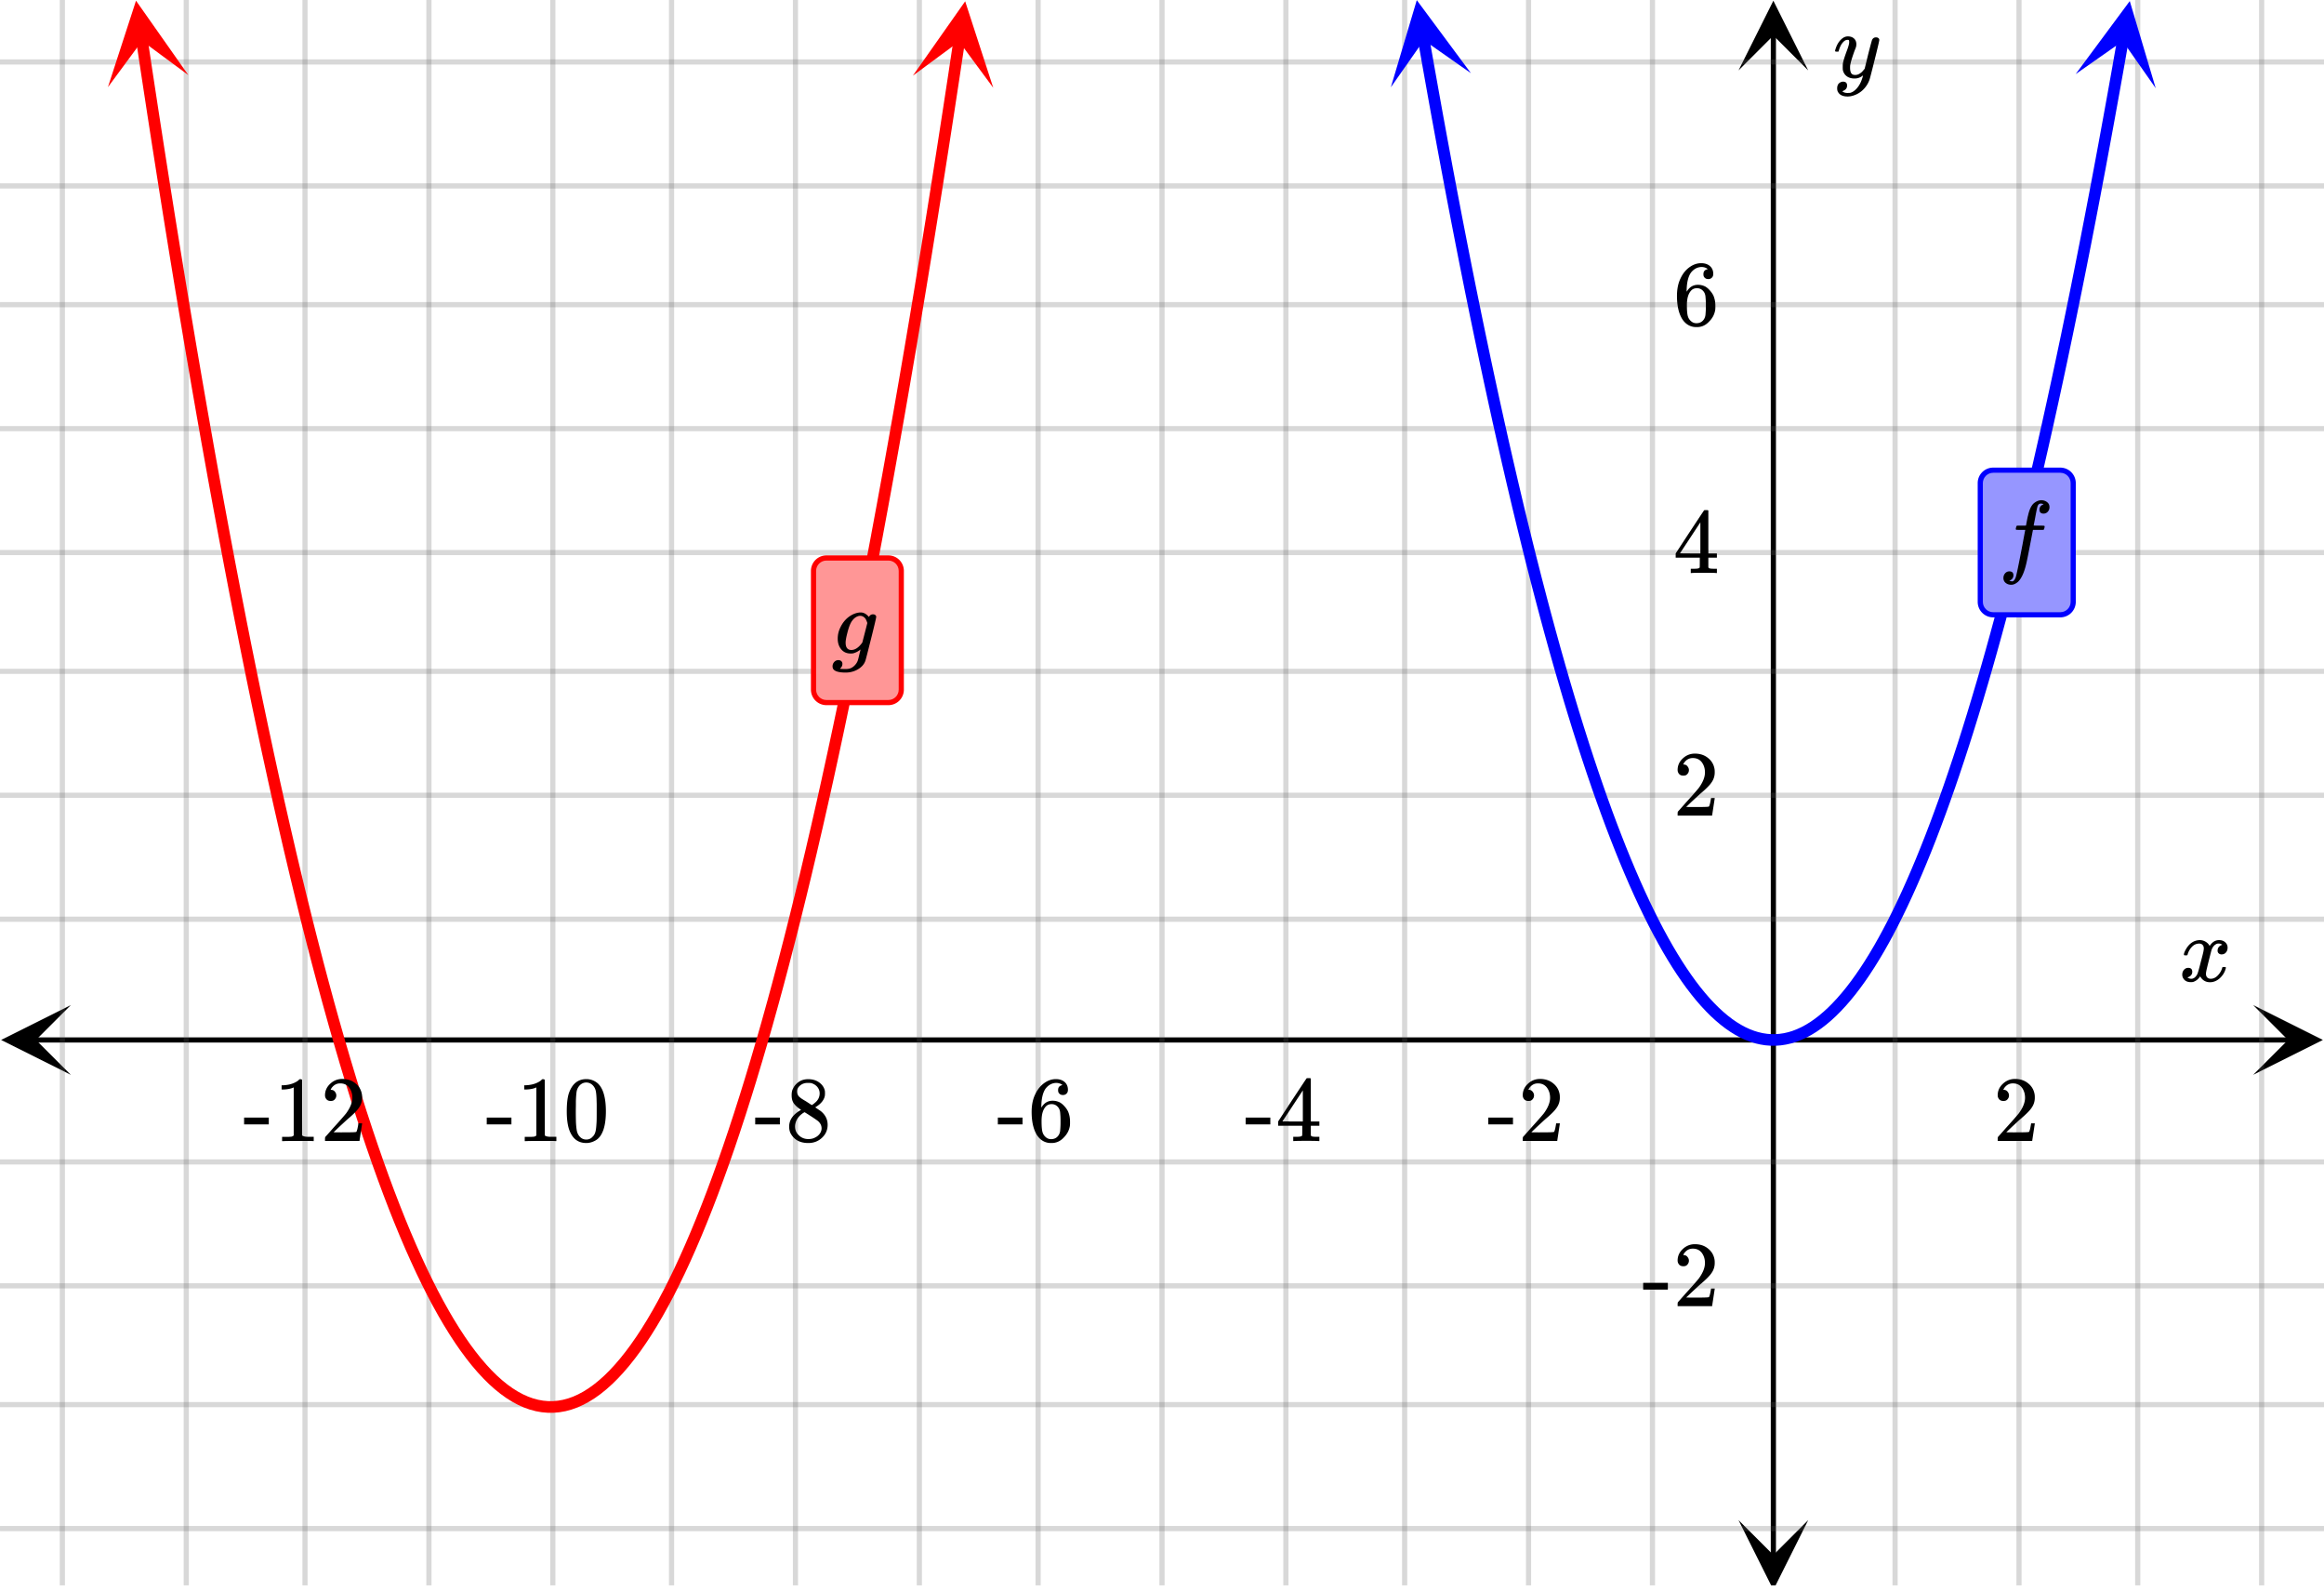 <svg xmlns="http://www.w3.org/2000/svg" width="450" height="307.891" viewBox="0 0 450 308"><defs><clipPath id="a"><path d="M.137 194.633H14V209H.137zm0 0"/></clipPath><clipPath id="b"><path d="M436.363 194.633H450V209h-13.637zm0 0"/></clipPath><clipPath id="c"><path d="M12 0h426v307H12zm0 0"/></clipPath><clipPath id="d"><path d="M11 0h428v307H11zm0 0"/></clipPath><clipPath id="e"><path d="M336.672 294H351v13h-14.328zm0 0"/></clipPath><clipPath id="f"><path d="M336.672 0H351v13.637h-14.328zm0 0"/></clipPath><clipPath id="g"><path d="M269 0h16v17h-16zm0 0"/></clipPath><clipPath id="h"><path d="M282.11-1.34l6.14 34.902-34.902 6.141-6.141-34.898zm0 0"/></clipPath><clipPath id="i"><path d="M401 0h17v18h-17zm0 0"/></clipPath><clipPath id="j"><path d="M401.973 14.352l6.144-34.903 34.899 6.145-6.145 34.902zm0 0"/></clipPath><clipPath id="k"><path d="M20 0h17v17H20zm0 0"/></clipPath><clipPath id="l"><path d="M34.05-1.043L39.329 34 4.285 39.277-.988 4.234zm0 0"/></clipPath><clipPath id="m"><path d="M176 0h17v18h-17zm0 0"/></clipPath><clipPath id="n"><path d="M176.742 14.656l5.278-35.043 35.042 5.278-5.277 35.043zm0 0"/></clipPath></defs><path fill="#fff" d="M0 0h450v308H0z"/><path d="M6.75 200.883h436.5v1H6.75zm0 0"/><g clip-path="url(#a)"><path d="M13.637 194.633l-13.5 6.75 13.5 6.75-6.75-6.75zm0 0"/></g><g clip-path="url(#b)"><path d="M436.363 194.633l13.5 6.75-13.5 6.75 6.75-6.75zm0 0"/></g><g clip-path="url(#c)"><path d="M367 0v308M391 0v308M414 0v308M438 0v308M320 0v308M296 0v308M272 0v308M249 0v308M225 0v308M201 0v308M178 0v308M154 0v308M130 0v308M107 0v308M83 0v308M59 0v308M36 0v308M12 0v308"/></g><g clip-path="url(#d)"><path d="M367.5 0v308c0 .277-.223.5-.5.5a.498.498 0 0 1-.5-.5V0c0-.277.223-.5.5-.5s.5.223.5.5zm24 0v308c0 .277-.223.5-.5.5a.498.498 0 0 1-.5-.5V0c0-.277.223-.5.5-.5s.5.223.5.5zm23 0v308c0 .277-.223.5-.5.5a.498.498 0 0 1-.5-.5V0c0-.277.223-.5.5-.5s.5.223.5.5zm24 0v308c0 .277-.223.5-.5.5a.498.498 0 0 1-.5-.5V0c0-.277.223-.5.5-.5s.5.223.5.5zm-118 0v308c0 .277-.223.5-.5.5a.498.498 0 0 1-.5-.5V0c0-.277.223-.5.5-.5s.5.223.5.5zm-24 0v308c0 .277-.223.5-.5.5a.498.498 0 0 1-.5-.5V0c0-.277.223-.5.5-.5s.5.223.5.5zm-24 0v308c0 .277-.223.5-.5.5a.498.498 0 0 1-.5-.5V0c0-.277.223-.5.5-.5s.5.223.5.5zm-23 0v308c0 .277-.223.5-.5.5a.498.498 0 0 1-.5-.5V0c0-.277.223-.5.5-.5s.5.223.5.5zm-24 0v308c0 .277-.223.5-.5.5a.498.498 0 0 1-.5-.5V0c0-.277.223-.5.5-.5s.5.223.5.5zm-24 0v308c0 .277-.223.5-.5.5a.498.498 0 0 1-.5-.5V0c0-.277.223-.5.5-.5s.5.223.5.5zm-23 0v308c0 .277-.223.5-.5.5a.498.498 0 0 1-.5-.5V0c0-.277.223-.5.5-.5s.5.223.5.5zm-24 0v308c0 .277-.223.5-.5.5a.498.498 0 0 1-.5-.5V0c0-.277.223-.5.5-.5s.5.223.5.5zm-24 0v308c0 .277-.223.5-.5.5a.498.498 0 0 1-.5-.5V0c0-.277.223-.5.5-.5s.5.223.5.5zm-23 0v308c0 .277-.223.5-.5.5a.498.498 0 0 1-.5-.5V0c0-.277.223-.5.5-.5s.5.223.5.5zm-24 0v308c0 .277-.223.5-.5.5a.498.498 0 0 1-.5-.5V0c0-.277.223-.5.5-.5s.5.223.5.5zm-24 0v308c0 .277-.223.5-.5.5a.498.498 0 0 1-.5-.5V0c0-.277.223-.5.5-.5s.5.223.5.5zm-23 0v308c0 .277-.223.5-.5.5a.498.498 0 0 1-.5-.5V0c0-.277.223-.5.5-.5s.5.223.5.5zm-24 0v308c0 .277-.223.5-.5.5a.498.498 0 0 1-.5-.5V0c0-.277.223-.5.5-.5s.5.223.5.5zm0 0" fill="#666" fill-opacity=".251"/></g><path d="M342.922 301.25V6.75h1v294.5zm0 0"/><g clip-path="url(#e)"><path d="M336.672 294.363l6.75 13.5 6.75-13.5-6.75 6.75zm0 0"/></g><g clip-path="url(#f)"><path d="M336.672 13.637l6.75-13.5 6.75 13.5-6.75-6.75zm0 0"/></g><path d="M0 178h450M0 154h450M0 130h450M0 107h450M0 83h450M0 59h450M0 36h450M0 12h450M0 225h450M0 249h450M0 272h450M0 296h450"/><path d="M0 177.5h450c.277 0 .5.223.5.5s-.223.5-.5.5H0a.498.498 0 0 1-.5-.5c0-.277.223-.5.5-.5zm0-24h450c.277 0 .5.223.5.5s-.223.5-.5.5H0a.498.498 0 0 1-.5-.5c0-.277.223-.5.5-.5zm0-24h450c.277 0 .5.223.5.5s-.223.5-.5.5H0a.498.498 0 0 1-.5-.5c0-.277.223-.5.5-.5zm0-23h450c.277 0 .5.223.5.5s-.223.5-.5.5H0a.498.498 0 0 1-.5-.5c0-.277.223-.5.5-.5zm0-24h450c.277 0 .5.223.5.5s-.223.5-.5.5H0a.498.498 0 0 1-.5-.5c0-.277.223-.5.5-.5zm0-24h450c.277 0 .5.223.5.5s-.223.5-.5.5H0a.498.498 0 0 1-.5-.5c0-.277.223-.5.5-.5zm0-23h450c.277 0 .5.223.5.5s-.223.5-.5.5H0a.498.498 0 0 1-.5-.5c0-.277.223-.5.5-.5zm0-24h450c.277 0 .5.223.5.5s-.223.5-.5.5H0a.498.498 0 0 1-.5-.5c0-.277.223-.5.5-.5zm0 213h450c.277 0 .5.223.5.5s-.223.5-.5.5H0a.498.498 0 0 1-.5-.5c0-.277.223-.5.5-.5zm0 24h450c.277 0 .5.223.5.5s-.223.5-.5.5H0a.498.498 0 0 1-.5-.5c0-.277.223-.5.5-.5zm0 23h450c.277 0 .5.223.5.5s-.223.5-.5.5H0a.498.498 0 0 1-.5-.5c0-.277.223-.5.5-.5zm0 24h450c.277 0 .5.223.5.5s-.223.5-.5.5H0a.498.498 0 0 1-.5-.5c0-.277.223-.5.5-.5zm0 0" fill="#666" fill-opacity=".251"/><path d="M276.797 7.434l.91 5.164-1.11.195 1.11-.2.91 5.098-1.11.196 1.11-.2.906 5.028-1.105.2 1.105-.204.91 4.957-1.105.203 1.106-.207.906 4.887-1.106.207 1.106-.211.91 4.816-1.105.211 1.105-.21.906 4.745-1.101.211 1.101-.215.91 4.676-1.105.215 1.105-.219.907 4.61-1.102.218 1.102-.222.91 4.539-1.102.219 1.102-.223.91 4.465-1.106.226 1.102-.226.91 4.394-1.101.23 1.101-.234.91 4.329-1.101.234 1.097-.234.91 4.257-1.1.235 1.1-.239.907 4.188-1.098.238 1.098-.242.91 4.117-1.098.242 1.098-.246.906 4.051-1.097.246 1.097-.25.91 3.977-1.097.25 1.097-.254.907 3.91-1.094.254 1.094-.258.91 3.84-1.098.258 1.094-.262.91 3.77-1.094.261 1.094-.265.91 3.699-1.094.266 1.09-.274.91 3.633-1.09.273 1.09-.28.907 3.562-1.09.277 1.09-.281.91 3.488-1.09.285 1.086-.289.91 3.422-1.086.285 1.086-.293.906 3.352-1.086.293 1.086-.301.907 3.281-1.082.3 1.082-.304.91 3.211-1.082.305 1.078-.313.91 3.145-1.082.312 1.078-.32.91 3.07-1.078.32 1.078-.324.907 3-1.075.329 1.075-.336.906 2.933-1.074.332 1.074-.34.91 2.864-1.074.34 1.07-.348.91 2.793-1.07.348 1.066-.356.91 2.723-1.07.355 1.067-.363.91 2.652-1.067.364 1.063-.372.906 2.582-1.059.375 1.06-.382.905 2.511-1.058.383 1.054-.39.91 2.441-1.054.394 1.05-.402.91 2.371-1.05.403 1.047-.41.906 2.304-1.043.41 1.04-.422.91 2.235-1.044.422 1.04-.434.906 2.164-1.035.434 1.03-.446.911 2.094-1.031.45 1.023-.462.91 2.024-1.027.46 1.02-.472.91 1.953-1.02.477 1.012-.488.91 1.882-1.012.489 1.004-.504.91 1.816-1.007.504 1-.52.906 1.747-.996.52.988-.536.91 1.676-.988.535.976-.555.91 1.606-.98.554.969-.57.91 1.535-.969.574.957-.593.91 1.465-.957.593.942-.613.91 1.398-.945.614.93-.637.91 1.328-.93.637.914-.66.906 1.258-.91.656.89-.684.91 1.188-.894.683.875-.707.91 1.117-.875.711.852-.738.906 1.047-.847.738.824-.765.91.976-.824.766.793-.793.91.906-.797.797.766-.828.906.84-.762.828.727-.86.91.77-.727.855.684-.89.91.699-.687.89.64-.921.91.629-.64.922.59-.957.91.558-.59.961.531-.992.91.492-.535.988.473-1.02.91.419-.473 1.023.406-1.05.907.347-.403 1.05.332-1.073.907.28-.332 1.075.254-1.098.91.211-.254 1.098.172-1.113.91.14-.172 1.114.086-1.121.91.07-.09 1.121.004-1.125h.91l-.004 1.125-.086-1.121.91-.066.087 1.12-.172-1.113.91-.136.168 1.109-.25-1.094.91-.21.25 1.097-.328-1.074.91-.278.328 1.075-.402-1.051.91-.348.402 1.05-.472-1.023.91-.417.469 1.023-.532-.992.91-.488.532.992-.59-.957.91-.559.59.961-.64-.926.91-.629.636.926-.684-.89.91-.7.684.895-.726-.86.91-.77.726.864-.761-.828.906-.836.762.828-.793-.797.91-.906.793.797-.824-.77.91-.972.824.765-.852-.738.91-1.047.848.739-.87-.711.91-1.114.87.711-.89-.687.906-1.184.894.684-.91-.66.907-1.254.91.66-.926-.637.91-1.324.926.637-.942-.614.91-1.394.942.613-.957-.594.91-1.464.953.593-.965-.574.907-1.535.968.574-.976-.555.906-1.601.98.555-.988-.54.907-1.671.992.535-1-.52.91-1.742.996.52-1.004-.504.906-1.813 1.008.504-1.012-.492.907-1.883 1.015.492-1.02-.476.907-1.953 1.02.476-1.024-.46.906-2.024 1.028.46-1.031-.449.91-2.093 1.03.449-1.038-.434.91-2.164 1.035.438-1.039-.426.906-2.23 1.043.421-1.047-.414.91-2.3 1.047.414-1.05-.403.906-2.37 1.05.402-1.05-.395.906-2.441 1.055.394-1.059-.383.91-2.511 1.059.382-1.062-.375.91-2.578 1.058.371-1.062-.363.91-2.652 1.062.367-1.066-.36.91-2.718 1.067.355-1.07-.347.91-2.79 1.07.348-1.074-.34.91-2.859 1.07.34-1.074-.336.91-2.93 1.074.336-1.078-.328.91-3 1.078.328-1.082-.32.91-3.07 1.079.32-1.079-.313.907-3.14 1.082.312-1.082-.304.91-3.211 1.082.308-1.086-.3.91-3.278 1.082.3-1.086-.296.91-3.348 1.086.293-1.086-.289.907-3.418 1.09.29-1.09-.282.91-3.488 1.086.281-1.09-.277.91-3.559 1.09.277-1.09-.273.906-3.625 1.094.273-1.094-.27.91-3.698 1.09.27-1.094-.263.91-3.769 1.094.266-1.093-.262.91-3.836 1.094.258-1.098-.254.91-3.906 1.094.254-1.094-.25.906-3.977 1.098.25-1.098-.246.91-4.047 1.098.246-1.098-.242.907-4.117 1.101.246-1.101-.242.91-4.184 1.098.238-1.098-.234.906-4.258 1.102.234-1.102-.23.91-4.324 1.102.23-1.102-.226.907-4.395 1.101.227-1.101-.227.91-4.465 1.101.227-1.101-.223.906-4.535 1.105.223-1.105-.219.91-4.605 1.102.218-1.102-.215.906-4.675 1.106.214-1.106-.21.91-4.743 1.106.211-1.106-.21.907-4.813 1.105.207-1.105-.203.91-4.887 1.105.207-1.105-.203.906-4.953 1.11.203-1.11-.2.91-5.023 1.106.2-1.106-.2.91-5.09 1.106.196-1.11-.196.91-5.164a1.126 1.126 0 0 1 2.216.391l-.907 5.164v.004l-.91 5.094-.91 5.023v.004l-.91 4.953v.004l-.906 4.883-.004.004-.907 4.812v.004l-.91 4.746-.91 4.676v.004l-.91 4.605v.004-.004l-.91 4.536v.004l-.91 4.464v.004l-.907 4.395c0 .004 0 .004-.003.004l-.907 4.328v.004l-.91 4.254v.004l-.91 4.187v.004l-.91 4.113v.008-.004l-.91 4.047v.004l-.91 3.977v.007l-.91 3.907v.003l-.91 3.836v.004l-.911 3.77v.004l-.91 3.695v.008l-.91 3.625v.008l-.91 3.558v.004l-.91 3.488v.004l-.91 3.418v.008l-.91 3.348v.008-.004l-.911 3.281v.004l-.91 3.21v.009l-.91 3.136c0 .004 0 .004-.004.008l-.907 3.07-.003.004-.907 3c-.004.004-.004.008-.004.008l-.91 2.93v.008l-.91 2.86c0 .003 0 .007-.004.007l-.906 2.789c-.004.004-.004.008-.004.012l-.91 2.718v.008l-.91 2.653c0 .003-.004.003-.004.007l-.91 2.582v.008l-.91 2.512c0 .004-.004.008-.004.008l-.91 2.441c0 .004 0 .008-.005.012l-.906 2.371c-.004.004-.004.008-.004.012l-.91 2.3c0 .004-.004.008-.004.012l-.91 2.23c0 .005-.004.008-.004.012l-.91 2.164c0 .004-.004.008-.004.012l-.91 2.094c0 .004-.004.008-.004.012l-.91 2.023c0 .004-.004.008-.008.012l-.906 1.953c-.004.004-.004.012-.008.016l-.91 1.882c0 .004-.004.008-.008.016l-.906 1.812a.03.03 0 0 0-.008.016l-.91 1.742c-.004.008-.008.012-.008.02l-.91 1.672c-.004.007-.008.011-.012.02l-.906 1.6c-.004.009-.008.012-.012.02l-.91 1.535c-.004.004-.008.012-.012.02l-.906 1.465a.069.069 0 0 0-.016.02l-.91 1.394-.011.023-.91 1.325c-.004.007-.012.015-.016.023l-.91 1.254c-.008.008-.012.016-.02.023l-.906 1.188a.17.17 0 0 0-.024.027l-.906 1.113c-.008.008-.015.02-.023.028l-.91 1.047c-.008.007-.016.02-.028.027l-.906.977-.031.03-.906.907a.253.253 0 0 0-.036.031l-.906.836a.274.274 0 0 0-.039.032l-.906.765c-.016.012-.028.024-.043.031l-.91.7a.173.173 0 0 1-.043.03l-.91.63c-.016.012-.032.023-.051.031l-.91.559a.25.25 0 0 1-.055.03l-.91.49c-.02.01-.04.019-.059.03h-.004l-.906.418c-.023.008-.047.02-.066.028h-.004l-.907.347-.074.024-.91.281c-.023.008-.05.012-.074.02h-.004l-.906.207c-.028.007-.055.011-.082.015l-.91.14c-.028.005-.055.005-.083.009h-.003l-.907.07h-.996c-.027 0-.058 0-.086-.004l-.91-.07c-.027-.004-.055-.004-.082-.008l-.91-.145c-.027-.003-.055-.007-.082-.015l-.91-.207a1.974 1.974 0 0 0-.078-.024l-.907-.28a1.715 1.715 0 0 1-.074-.024l-.91-.352c-.02-.008-.043-.016-.066-.027l-.907-.422c-.023-.008-.043-.02-.062-.027l-.91-.493a.25.25 0 0 1-.055-.03l-.91-.56c-.016-.011-.035-.023-.05-.035l-.911-.629c-.016-.011-.031-.02-.043-.03l-.91-.7c-.016-.012-.028-.023-.04-.035l-.91-.77c-.011-.008-.023-.02-.035-.031l-.91-.836-.031-.031-.91-.91a.105.105 0 0 1-.027-.032l-.91-.976-.028-.027-.906-1.051c-.008-.008-.016-.016-.024-.028l-.91-1.117c-.008-.008-.015-.015-.02-.027l-.91-1.188c-.007-.007-.011-.015-.02-.023l-.905-1.258c-.008-.008-.012-.016-.02-.023h.004l-.91-1.325c-.004-.007-.012-.015-.016-.023l-.91-1.398-.012-.02-.91-1.469c-.004-.004-.008-.011-.011-.02l-.91-1.534c0-.008-.005-.012-.008-.02l-.91-1.605-.012-.02h.004l-.91-1.676c-.004-.004-.008-.007-.008-.015l-.91-1.746a.03.03 0 0 1-.008-.016l-.91-1.816c-.004-.004-.004-.008-.008-.016l-.907-1.883a.03.03 0 0 1-.007-.016l-.91-1.957c0-.003-.004-.007-.008-.011h.004l-.91-2.024c-.005-.004-.005-.011-.008-.015l-.907-2.094c-.004-.004-.004-.008-.007-.012l-.907-2.164c-.004-.004-.004-.008-.008-.012l-.906-2.234c-.004-.004-.004-.008-.004-.012l-.91-2.304c0-.004-.004-.008-.004-.012l-.91-2.371c0-.004-.004-.008-.004-.012l-.906-2.445c-.004 0-.004-.004-.004-.008l-.91-2.512c0-.004-.004-.008-.004-.011l-.91-2.582v-.008l-.91-2.657s-.004-.003-.004-.007l-.906-2.723c-.004 0-.004-.004-.004-.008l-.91-2.793v-.008l-.91-2.863-.005-.004-.906-2.933c-.004-.004-.004-.004-.004-.008l-.91-3v-.008l-.91-3.074v-.004l-.91-3.145s0-.004-.004-.004h.004l-.91-3.21c0-.004-.004-.004-.004-.008l-.907-3.282-.003-.003-.907-3.352-.004-.004v-.004l-.906-3.418c-.004-.004-.004-.004-.004-.008l-.91-3.488v-.008l-.91-3.558v-.004l-.91-3.633v-.004l-.91-3.7v-.003l-.91-3.77v-.004l-.907-3.84-.004-.003v-.004l-.906-3.906-.004-.004-.906-3.98-.004-.005-.906-4.05h-.004v-.004l-.906-4.118v-.003l-.91-4.188v-.004l-.91-4.258v-.004l-.91-4.328v-.004l-.911-4.398v-.004l-.91-4.465v-.004l-.906-4.539c-.004 0-.004 0-.004-.004l-.907-4.605v-.004l-.91-4.676v-.004l-.91-4.746v-.004l-.91-4.816v-.004l-.91-4.887-.906-4.957c-.004 0-.004 0-.004-.004l-.907-5.023v-.004l-.91-5.098-.91-5.168a1.124 1.124 0 0 1 2.215-.386zm0 0" fill="#00f"/><g clip-path="url(#g)"><g clip-path="url(#h)" clip-rule="evenodd"><path d="M284.84 14.172L274.352.027l-5.024 16.875 6.39-9.12zm0 0" fill="#00f"/></g></g><g clip-path="url(#i)"><g clip-path="url(#j)" clip-rule="evenodd"><path d="M401.973 14.352L412.457.207l5.027 16.875-6.39-9.121zm0 0" fill="#00f"/></g></g><path d="M28.527 7.594l1.063 7.058-1.113.168 1.113-.172 1.062 6.965-1.113.168 1.113-.172 1.063 6.868-1.113.171 1.113-.171 1.062 6.77-1.113.175 1.11-.18 1.062 6.676-1.11.18 1.11-.18 1.062 6.578-1.109.18 1.11-.18 1.062 6.484-1.11.184 1.11-.187 1.062 6.39-1.109.184 1.11-.184 1.062 6.293-1.11.188 1.11-.192 1.062 6.2-1.109.19 1.11-.194 1.062 6.105-1.11.191 1.11-.195 1.062 6.008-1.109.2 1.106-.2 1.062 5.91-1.105.2 1.105-.2 1.063 5.817-1.106.203 1.106-.207 1.062 5.722-1.105.207 1.105-.21 1.063 5.628-1.106.207 1.106-.21 1.062 5.53-1.105.212 1.105-.215 1.063 5.437-1.106.215 1.102-.219 1.062 5.34-1.101.219 1.101-.223 1.063 5.246-1.102.223 1.102-.227 1.062 5.153-1.101.226 1.101-.23 1.063 5.055-1.102.23 1.102-.238 1.062 4.96-1.101.235 1.097-.238 1.063 4.863-1.098.242 1.098-.246 1.062 4.77-1.097.246 1.097-.25 1.063 4.672-1.098.25 1.098-.254 1.062 4.578-1.097.254 1.093-.258 1.063 4.48-1.094.262 1.094-.266 1.062 4.387-1.093.266 1.093-.27 1.063 4.29-1.094.269 1.09-.274 1.062 4.196-1.09.277 1.09-.281 1.063 4.101-1.09.282 1.086-.29 1.063 4.005-1.086.289 1.086-.293 1.062 3.91-1.086.293 1.082-.301 1.063 3.816-1.082.301 1.082-.308 1.062 3.718-1.082.309 1.078-.316 1.063 3.625-1.078.316 1.078-.324 1.062 3.53-1.078.325 1.074-.332 1.063 3.434-1.074.332 1.07-.344 1.062 3.34-1.07.34 1.07-.348 1.063 3.242-1.07.352 1.066-.36 1.062 3.145-1.066.36 1.063-.368 1.062 3.05-1.062.372 1.058-.379 1.063 2.957-1.059.379 1.055-.39 1.062 2.859-1.054.39 1.05-.402 1.063 2.766-1.05.406 1.046-.418 1.062 2.672-1.046.414 1.039-.426 1.062 2.574-1.039.43 1.035-.445 1.063 2.48-1.035.446 1.027-.461 1.062 2.386-1.027.457 1.02-.472 1.062 2.289-1.02.472 1.012-.488 1.063 2.191-1.012.493 1.004-.508 1.062 2.098-1.003.507.992-.527 1.062 2.004-.992.527.984-.547 1.063 1.907-.984.55.968-.57 1.063 1.813-.969.57.957-.594 1.063 1.719-.957.59.941-.617 1.062 1.625-.94.617.92-.645 1.063 1.528-.921.64.902-.668 1.062 1.43-.902.672.879-.703 1.062 1.336-.878.703.855-.735 1.063 1.243-.856.73.824-.766 1.063 1.149-.824.762.789-.797 1.062 1.047-.789.8.75-.836 1.063.954-.75.84.707-.876 1.062.856-.707.875.656-.91 1.063.761-.656.914.597-.953 1.063.668-.598.953.535-.988 1.063.57-.535.993.46-1.028 1.063.477-.46 1.027.378-1.058 1.062.382-.378 1.059.293-1.086 1.062.285-.293 1.086.2-1.105 1.062.191-.2 1.106.102-1.118 1.063.094-.102 1.121v-1.125h1.063v1.125l-.102-1.12 1.063-.095.101 1.121-.2-1.109 1.063-.187.2 1.105-.293-1.086 1.062-.285.293 1.086-.379-1.059 1.063-.379.379 1.059-.461-1.027 1.062-.477.461 1.027-.535-.992 1.062-.57.536.992-.598-.953 1.062-.668.598.953-.656-.914 1.062-.762.657.914-.707-.875 1.062-.859.707.879-.75-.84 1.063-.953.75.84-.79-.8 1.063-1.052.79.801-.825-.766 1.062-1.14.825.765-.856-.734 1.063-1.238.855.73-.883-.699 1.063-1.332.883.7-.903-.673 1.063-1.43.902.673-.926-.645 1.063-1.523.926.644-.942-.617 1.063-1.621.941.617-.957-.594 1.063-1.715.957.594-.973-.57 1.062-1.813.973.57-.984-.546 1.062-1.906.985.546-.997-.527 1.063-2.004.996.528-1.004-.508 1.063-2.098 1.004.512-1.012-.492 1.062-2.192 1.012.488-1.02-.472 1.063-2.29 1.02.477-1.028-.46 1.063-2.383 1.027.46-1.035-.445 1.062-2.476 1.036.441-1.04-.43 1.063-2.574 1.04.43-1.048-.414 1.063-2.672 1.047.418-1.051-.403 1.062-2.765 1.051.402-1.055-.39 1.063-2.86 1.055.39-1.059-.378 1.062-2.957 1.06.379-1.063-.367 1.062-3.051 1.063.367-1.067-.36 1.063-3.144 1.066.36-1.07-.352 1.062-3.238 1.07.347-1.074-.34 1.063-3.335 1.074.34-1.074-.333 1.062-3.433 1.075.332-1.079-.324 1.063-3.528 1.078.324-1.082-.316 1.063-3.621 1.082.316-1.082-.308 1.062-3.719 1.082.309-1.086-.301 1.063-3.817 1.086.305-1.086-.297 1.062-3.906 1.086.293-1.09-.29 1.063-4.003 1.09.289-1.09-.281 1.062-4.102 1.09.281-1.09-.273 1.059-4.195 1.094.277-1.094-.273 1.062-4.29 1.094.27-1.094-.266 1.063-4.382 1.094.261-1.098-.257 1.062-4.48 1.098.257-1.098-.254 1.063-4.574 1.098.254-1.098-.25 1.062-4.672 1.098.25-1.098-.246 1.063-4.766 1.098.242-1.102-.238 1.063-4.863 1.101.242-1.101-.238 1.062-4.957 1.102.234-1.102-.23 1.063-5.055 1.101.234-1.101-.23 1.062-5.149 1.102.23-1.106-.226 1.063-5.242 1.105.223-1.105-.22 1.062-5.339 1.106.219-1.106-.215 1.063-5.434 1.105.215-1.105-.21 1.062-5.532 1.106.21-1.106-.206 1.063-5.625 1.105.207-1.11-.203 1.063-5.723 1.11.207-1.11-.203 1.063-5.816 1.11.203-1.11-.2 1.062-5.913 1.11.199-1.11-.196 1.063-6.004 1.11.196-1.11-.195 1.062-6.102 1.11.191-1.11-.187 1.063-6.2 1.11.192-1.11-.187 1.062-6.293 1.11.187-1.11-.184 1.063-6.39 1.11.187-1.114-.183 1.062-6.485 1.114.184-1.114-.18 1.063-6.578 1.113.176-1.113-.176 1.062-6.672 1.114.176-1.114-.176 1.063-6.77 1.113.177-1.113-.172 1.062-6.868 1.114.172-1.114-.168 1.063-6.96 1.113.167-1.113-.164 1.062-7.058a1.125 1.125 0 1 1 2.223.336l-1.063 7.054v.004l-1.062 6.961-1.063 6.867-1.062 6.77v.004l-1.063 6.676-1.062 6.582-1.063 6.484v.004l-1.062 6.387v.004l-1.063 6.293v.003h-.003l-1.063 6.196v.004l-1.062 6.101v.004l-1.063 6.008-1.062 5.914v.004l-1.063 5.812v.004l-1.062 5.723v.004l-1.063 5.625v.004h-.004l-1.062 5.527v.004l-1.063 5.438v.003l-1.062 5.336v.004l-1.063 5.246v.004l-1.062 5.149v.004h-.004l-1.063 5.054v.004l-1.062 4.957v.004l-1.063 4.863v.004l-1.062 4.766v.008h-.004l-1.059 4.672c-.004 0-.004.004-.004.004l-1.062 4.574v.008l-1.063 4.48v.004l-1.062 4.387c0 .004-.004.004-.004.004l-1.063 4.293v.003l-1.062 4.196v.008h-.004l-1.063 4.097v.008l-1.062 4.004v.008l-1.063 3.906c-.003.004-.003.008-.003.008l-1.063 3.812v.008l-1.062 3.719c-.004.004-.004.004-.004.008l-1.063 3.62v.009h-.004l-1.062 3.527v.012l-1.063 3.43c0 .003-.004.007-.004.007l-1.062 3.34c0 .004 0 .004-.004.008l-1.063 3.242v.008l-1.062 3.148c-.004.004-.004.004-.004.008l-1.062 3.05c-.004.005-.004.009-.004.013l-1.063 2.953c-.004.004-.004.008-.004.011l-1.062 2.86c-.004.008-.004.012-.004.012l-1.063 2.765c-.004.004-.004.008-.007.012l-1.063 2.672c0 .004-.004.008-.004.011l-1.062 2.575c-.004.004-.004.007-.008.015l-1.063 2.477-.004.016-1.062 2.382c-.004.004-.004.012-.008.016l-1.062 2.289c-.004.004-.004.012-.008.016l-1.063 2.191c-.004.008-.008.012-.008.02l-1.062 2.097c-.004.004-.008.012-.012.02l-1.062 2c-.004.008-.008.011-.012.02l-1.062 1.906-.012.023-1.063 1.809-.011.023-1.063 1.715-.016.027-1.062 1.617c-.008.012-.012.02-.02.028l-1.062 1.527c-.008.008-.012.016-.02.027l-1.062 1.43c-.008.008-.016.02-.024.027l-1.062 1.336c-.008.012-.016.02-.027.032l-1.063 1.238c-.008.012-.02.023-.027.035l-1.063 1.14-.035.036-1.062 1.05-.04.036-1.062.953c-.016.012-.027.027-.043.039l-1.062.855a1.91 1.91 0 0 1-.051.04l-1.063.761c-.02.016-.039.028-.058.04l-1.063.667a.588.588 0 0 0-.066.04v-.005l-1.063.575-.07.035-1.063.476c-.027.012-.054.024-.082.032l-1.062.382-.086.028h-.004l-1.062.285a.607.607 0 0 1-.09.02h-.004l-1.063.19-.097.013-1.063.093c-.031.004-.066.004-.097.004h-1.063c-.035 0-.07 0-.102-.004l-1.062-.097a6.924 6.924 0 0 1-.098-.012l-1.062-.191c-.035-.008-.067-.012-.094-.024l-1.062-.285a.788.788 0 0 1-.09-.027l-1.063-.383a.465.465 0 0 1-.078-.031l-1.062-.48a.26.26 0 0 1-.075-.036l-1.062-.57c-.024-.012-.043-.028-.067-.04L98 270.728c-.02-.012-.035-.028-.055-.04l-1.062-.765a.25.25 0 0 1-.051-.04l-1.062-.859-.047-.035-1.063-.957a.352.352 0 0 0-.039-.035l-1.062-1.05-.032-.036-1.062-1.144-.031-.032-1.063-1.242a.196.196 0 0 0-.027-.031l-1.063-1.336c-.008-.012-.011-.02-.02-.031l-1.062-1.43c-.008-.008-.015-.02-.023-.027l-1.063-1.528c-.004-.007-.011-.015-.015-.027l-1.063-1.621c-.004-.008-.012-.016-.015-.024l-1.063-1.718c-.004-.008-.008-.016-.016-.024l-1.062-1.812-.012-.02-1.062-1.91c-.004-.004-.008-.012-.012-.02l-1.063-2.003c0-.004-.003-.012-.007-.02l-1.063-2.097a.03.03 0 0 1-.008-.016l-1.062-2.195c-.004-.008-.008-.012-.008-.016l-1.062-2.293c-.004-.004-.008-.008-.008-.016l-1.063-2.382c-.004-.004-.004-.012-.008-.016l-1.062-2.48c0-.004-.004-.008-.004-.012l-1.063-2.578c-.003-.004-.003-.008-.007-.012l-1.063-2.672c0-.004-.004-.008-.004-.012l-1.062-2.765c0-.004-.004-.008-.004-.012l-1.063-2.863c0-.004-.004-.008-.004-.012l-1.062-2.957c0-.004-.004-.004-.004-.008l-1.062-3.055c0-.004-.004-.004-.004-.007l-1.063-3.149c0-.004-.004-.008-.004-.012l-1.062-3.242c0-.004 0-.004-.004-.008l-1.063-3.34v-.007l-1.062-3.434c0-.004-.004-.004-.004-.008l-1.063-3.53v-.009l-1.062-3.625c-.004 0-.004-.004-.004-.004v-.004l-1.062-3.718s0-.004-.004-.004l.004-.004-1.063-3.813c-.004-.003-.004-.003-.004-.007l-1.062-3.91v-.008l-1.063-4.004c-.004-.004-.004-.004-.004-.008l-1.062-4.102v-.004l-1.063-4.199-.004-.004-1.062-4.293v-.007l-1.063-4.387v-.004l-1.062-4.484s-.004 0-.004-.004l-1.063-4.578v-.004l-1.062-4.676v-.004l-1.063-4.77v-.004l-1.062-4.863c-.004 0-.004-.004-.004-.004l-1.063-4.96v-.005l-1.062-5.054v-.004l-1.063-5.152v-.004l-1.062-5.243v-.003l-1.063-5.344c-.003 0-.003 0-.003-.004l-1.063-5.434v-.004l-1.062-5.53v-.005l-1.063-5.629v-.004l-1.062-5.722-1.063-5.82v-.004l-1.062-5.91-.004-.005-1.063-6.007v-.004l-1.062-6.106-1.063-6.199v-.004l-1.062-6.297-1.063-6.39v-.004l-1.062-6.485v-.004l-1.063-6.578v-.004l-1.062-6.675v-.004l-1.063-6.77c-.004 0-.004-.004-.004-.004l-1.062-6.867-1.063-6.965-1.062-7.058a1.13 1.13 0 0 1 .945-1.282 1.13 1.13 0 0 1 1.281.946zm0 0" fill="red"/><g clip-path="url(#k)"><g clip-path="url(#l)" clip-rule="evenodd"><path d="M36.398 14.535L26.266.133l-5.442 16.746 6.613-8.961zm0 0" fill="red"/></g></g><g clip-path="url(#m)"><g clip-path="url(#n)" clip-rule="evenodd"><path d="M176.742 14.656L186.875.254l5.441 16.75-6.613-8.961zm0 0" fill="red"/></g></g><path d="M423.047 185c-.074-.074-.11-.14-.11-.203.051-.324.239-.738.563-1.25.563-.844 1.27-1.332 2.125-1.469.168-.02.293-.031.375-.031.418 0 .8.105 1.156.32.356.215.61.48.766.805.156-.2.254-.324.297-.375.437-.5.949-.75 1.531-.75.488 0 .887.14 1.195.422.309.281.461.625.461 1.031 0 .375-.105.688-.32.938-.215.25-.492.375-.836.375a.814.814 0 0 1-.563-.196.67.67 0 0 1-.218-.523c0-.551.3-.934.906-1.14 0-.013-.066-.052-.203-.126-.113-.074-.285-.11-.516-.11a.936.936 0 0 0-.344.048c-.457.187-.796.582-1.015 1.187-.031.094-.203.762-.516 2.008-.312 1.246-.48 1.945-.5 2.101a2.243 2.243 0 0 0-.062.532c0 .293.082.52.25.687.168.168.39.25.672.25.5 0 .957-.215 1.367-.64.41-.426.691-.895.836-1.407.031-.125.066-.195.101-.21.035-.016.133-.024.29-.024.23 0 .343.047.343.14 0 .012-.015.079-.047.204-.199.738-.613 1.386-1.25 1.937-.562.45-1.156.672-1.781.672-.844 0-1.48-.379-1.906-1.14-.356.542-.801.902-1.344 1.078a1.76 1.76 0 0 1-.469.047c-.687 0-1.176-.25-1.469-.75a1.322 1.322 0 0 1-.187-.72c0-.355.11-.66.328-.913a1.05 1.05 0 0 1 .828-.383c.52 0 .781.254.781.766 0 .437-.214.761-.64.968-.02.012-.05.024-.086.04a1.046 1.046 0 0 0-.094.046c-.027.016-.043.024-.055.024l-.046.015c0 .031.09.082.265.156.145.063.301.094.469.094.438 0 .813-.27 1.125-.812.125-.219.355-1 .688-2.344.074-.27.152-.574.242-.914.09-.34.152-.598.195-.774.043-.175.066-.285.078-.328.063-.324.094-.558.094-.703 0-.281-.078-.508-.235-.68-.156-.171-.375-.257-.656-.257-.543 0-1.011.207-1.406.625a3.462 3.462 0 0 0-.828 1.437c-.02.106-.047.168-.078.188-.031.02-.13.031-.297.031zm0 0M387.984 213.2c.329 0 .579-.079.766-.298.203-.218.313-.468.313-.78 0-.282-.11-.532-.297-.75-.172-.22-.422-.329-.72-.329-.062 0-.077 0-.077-.016 0 0 .015-.03.047-.109.03-.063.078-.14.109-.203.438-.61.984-.922 1.688-.922.75 0 1.312.266 1.734.797.406.547.625 1.187.625 1.984 0 .922-.406 1.922-1.203 3.016-.375.469-1.219 1.437-2.531 2.875-1 1.14-1.5 1.703-1.516 1.703a1.49 1.49 0 0 0-.047.422v.344h6.688v-.063l.5-3.281v-.063h-.72v.063c-.109.672-.202 1.094-.25 1.219-.077.25-.124.375-.171.375-.11.078-1.125.093-3.016.093l-1.375-.015 1.063-1.016c.781-.719 1.375-1.281 1.812-1.656 1.016-.86 1.703-1.563 2.031-2.063a3.309 3.309 0 0 0 .625-1.968c0-.188 0-.375-.03-.594-.141-.906-.563-1.625-1.25-2.172-.673-.563-1.532-.86-2.563-.86-.906 0-1.703.329-2.344.938-.656.61-1 1.36-1 2.219 0 .328.11.578.297.797.203.218.469.312.812.312zm0 0M288.203 217.73h4.781v-1.312h-4.78zm7.781-4.53c.329 0 .579-.079.766-.298.203-.218.313-.468.313-.78 0-.282-.11-.532-.297-.75-.172-.22-.422-.329-.72-.329-.062 0-.077 0-.077-.016 0 0 .015-.03.047-.109.03-.063.078-.14.109-.203.438-.61.984-.922 1.688-.922.75 0 1.312.266 1.734.797.406.547.625 1.187.625 1.984 0 .922-.406 1.922-1.203 3.016-.375.469-1.219 1.437-2.531 2.875-1 1.14-1.5 1.703-1.516 1.703a1.49 1.49 0 0 0-.047.422v.344h6.688v-.063l.5-3.281v-.063h-.72v.063c-.109.672-.202 1.094-.25 1.219-.077.25-.124.375-.171.375-.11.078-1.125.093-3.016.093l-1.375-.015 1.063-1.016c.781-.719 1.375-1.281 1.812-1.656 1.016-.86 1.703-1.563 2.031-2.063a3.309 3.309 0 0 0 .625-1.968c0-.188 0-.375-.03-.594-.141-.906-.563-1.625-1.25-2.172-.673-.563-1.532-.86-2.563-.86-.906 0-1.703.329-2.344.938-.656.61-1 1.36-1 2.219 0 .328.11.578.297.797.203.218.469.312.812.312zm0 0M241.203 217.73h4.781v-1.312h-4.78zm14.11 3.235h.171v-.828h-.53c-.595 0-.938-.047-1.017-.14a.253.253 0 0 1-.109-.22V217.996h1.656v-.828h-1.656v-8.281l-.11-.11h-.327c-.235 0-.36.016-.375.032-.032.015-.953 1.421-2.797 4.203l-2.719 4.156v.828h4.672v.906c0 .625-.016.953-.016.97-.062.108-.125.155-.219.171-.125.062-.453.094-.953.094h-.562v.828h.156c.172-.031.984-.047 2.422-.047 1.36 0 2.14.016 2.313.047zm-3.032-3.797h-1.984l-1.969-.016 3.953-6zm0 0M193.203 217.73h4.781v-1.312h-4.78zm12.516-7.609c-.578.11-.844.422-.844.969 0 .297.063.531.25.687.172.188.406.266.703.266.281 0 .5-.094.688-.281.172-.172.265-.407.265-.719 0-.64-.219-1.156-.656-1.531-.422-.36-.984-.547-1.688-.547-.75 0-1.453.234-2.109.672-.812.547-1.437 1.297-1.89 2.281-.47.969-.688 2.094-.688 3.39 0 1.907.344 3.422 1.063 4.547.53.782 1.234 1.282 2.109 1.438.187.031.406.047.61.047.296 0 .546-.016.718-.063.656-.125 1.234-.468 1.734-1.015.61-.61.97-1.282 1.125-2 .063-.235.078-.485.078-.75v-.328c0-.704-.125-1.344-.375-1.938a4.238 4.238 0 0 0-.703-1.016 3.592 3.592 0 0 0-.859-.734 3.117 3.117 0 0 0-1.453-.344c-.828 0-1.5.36-2 1.078l-.156.235-.016-.063c0-1.64.297-2.859.844-3.625.578-.718 1.281-1.078 2.11-1.078.483.031.874.172 1.14.422zm-.797 4.344c.187.25.297.547.344.906.03.344.078.86.078 1.547v.578c0 .64-.047 1.14-.078 1.516-.047.328-.157.64-.344.89-.328.453-.797.688-1.406.688-.391 0-.735-.125-1.016-.375a1.95 1.95 0 0 1-.625-.922c-.14-.422-.203-1.156-.203-2.219 0-1.312.281-2.265.875-2.86.266-.265.625-.405 1.078-.405.531 0 .953.218 1.297.656zm0 0M146.203 217.73h4.781v-1.312h-4.78zm8.89-2.812c-1.546.86-2.312 1.937-2.312 3.234 0 .625.14 1.141.438 1.578.687 1.079 1.781 1.61 3.265 1.61 1.063 0 1.938-.344 2.657-1.016.734-.687 1.093-1.531 1.093-2.515 0-1.047-.453-1.954-1.359-2.672-.031-.016-.375-.25-1.047-.703l.219-.141c.906-.578 1.469-1.266 1.64-2.063a3.81 3.81 0 0 0 .032-.53c0-.22-.016-.36-.016-.438-.14-.688-.516-1.219-1.11-1.657-.609-.437-1.312-.625-2.124-.625-.672 0-1.266.157-1.766.485-.5.328-.906.765-1.156 1.312-.203.344-.281.766-.281 1.297 0 .688.14 1.219.468 1.656.313.407.766.813 1.36 1.188zm3.595-3.203c0 .75-.329 1.39-.985 1.89a2.143 2.143 0 0 1-.312.25l-.235.141-1.047-.687c-.718-.422-1.109-.672-1.156-.75-.437-.282-.64-.704-.64-1.22 0-.39.14-.702.437-1 .438-.421.953-.64 1.61-.64.296 0 .5.016.593.016.469.11.875.328 1.219.687.328.36.516.813.516 1.313zm-4.766 6.406c0-.25.047-.531.156-.86.234-.702.734-1.296 1.484-1.78l.22-.11.14.094c.11.062.25.156.453.281.203.125.375.25.563.36.89.578 1.375.921 1.484 1.03.422.391.64.844.64 1.36 0 .344-.109.672-.312.984a2.285 2.285 0 0 1-.922.782c-.39.218-.844.312-1.328.312-.688 0-1.297-.219-1.797-.687-.531-.469-.781-1.047-.781-1.766zm0 0M94.203 217.73h4.781v-1.312h-4.78zm13.281 3.235h.204v-.828h-1.063c-.61 0-.984-.094-1.172-.266l-.016-5.406v-5.375a.49.49 0 0 0-.328-.11c-.109 0-.171.016-.218.047-.141.172-.329.313-.547.438-.672.406-1.516.64-2.531.687h-.344v.828h.344c.687-.03 1.328-.125 1.859-.343a.394.394 0 0 1 .14-.063v9.313c-.171.125-.312.203-.421.218-.204.032-.657.047-1.36.047h-.469v.828h.22c.218-.03 1.156-.046 2.827-.046 1.704 0 2.672 0 2.875.03zm3.25-10.547a5.534 5.534 0 0 0-.812 2.016c-.14.718-.219 1.64-.219 2.75 0 1.875.25 3.296.766 4.265.64 1.266 1.64 1.89 3.031 1.89.5 0 1.031-.124 1.531-.374.656-.297 1.14-.813 1.485-1.516.5-.969.765-2.39.765-4.265 0-1.72-.234-3.094-.672-4.094-.234-.516-.5-.906-.828-1.235a3.344 3.344 0 0 0-2.297-.89c-1.171 0-2.093.484-2.75 1.453zm4.047-.219c.25.281.438.61.531 1.016.094.39.157 1.078.172 2.047 0 .078.016.312.016.703v.984c0 1.156 0 1.969-.031 2.422-.047.844-.11 1.453-.219 1.813-.094.359-.266.687-.547.937-.312.36-.719.547-1.219.547-.5 0-.921-.188-1.25-.547-.25-.25-.421-.578-.53-.937-.095-.36-.173-.97-.22-1.813a75.438 75.438 0 0 1-.03-2.422c0-.25.015-.594.015-.984v-.703c.031-.969.094-1.657.172-2.047.109-.406.296-.735.546-1.016.36-.375.797-.578 1.297-.578.5 0 .938.203 1.297.578zm0 0M47.203 217.73h4.781v-1.312h-4.78zm13.281 3.235h.203v-.828h-1.062c-.61 0-.984-.094-1.172-.266l-.016-5.406v-5.375a.49.49 0 0 0-.328-.11c-.109 0-.172.016-.218.047-.141.172-.328.313-.547.438-.672.406-1.516.64-2.532.687h-.343v.828h.343c.688-.03 1.329-.125 1.86-.343a.394.394 0 0 1 .14-.063v9.313c-.171.125-.312.203-.421.218-.203.032-.657.047-1.36.047h-.468v.828h.218c.219-.03 1.157-.046 2.828-.046 1.703 0 2.672 0 2.875.03zm3.5-7.766c.328 0 .578-.078.766-.297.203-.218.313-.468.313-.78 0-.282-.11-.532-.297-.75-.172-.22-.422-.329-.72-.329-.062 0-.077 0-.077-.016 0 0 .015-.03.047-.109.03-.063.078-.14.109-.203.438-.61.984-.922 1.688-.922.75 0 1.312.266 1.734.797.406.547.625 1.187.625 1.984 0 .922-.406 1.922-1.203 3.016-.375.469-1.219 1.437-2.531 2.875-1 1.14-1.5 1.703-1.516 1.703a1.49 1.49 0 0 0-.047.422v.344h6.688v-.063l.5-3.281v-.063h-.72v.063c-.109.672-.202 1.094-.25 1.219-.077.25-.124.375-.171.375-.11.078-1.125.093-3.016.093l-1.375-.015 1.063-1.016c.781-.719 1.375-1.281 1.812-1.656 1.016-.86 1.703-1.563 2.031-2.063a3.309 3.309 0 0 0 .626-1.968c0-.188 0-.375-.032-.594-.14-.906-.562-1.625-1.25-2.172-.672-.563-1.531-.86-2.562-.86-.906 0-1.703.329-2.344.938-.656.61-1 1.36-1 2.219 0 .328.11.578.297.797.203.218.469.312.812.312zm0 0M363.313 7.234c.175 0 .324.047.445.141.12.094.18.219.18.375s-.293 1.418-.883 3.781c-.59 2.364-.926 3.66-1.008 3.89a4.988 4.988 0 0 1-.938 1.626c-.425.5-.921.89-1.484 1.172-.645.312-1.25.468-1.813.468-.917 0-1.535-.285-1.859-.859-.113-.168-.172-.406-.172-.719 0-.406.11-.722.328-.953.262-.23.528-.343.797-.343.531 0 .797.25.797.75 0 .449-.207.769-.625.968a.84.84 0 0 1-.101.055c-.036.016-.067.027-.086.039a.093.093 0 0 1-.047.016l-.063.03c.043.063.168.142.375.235.2.063.39.094.578.094h.141c.207 0 .363-.012.469-.031.457-.137.89-.442 1.297-.922.406-.48.718-1.05.937-1.719.137-.394.203-.629.203-.703 0-.012-.011-.008-.039.008a.534.534 0 0 0-.101.086c-.45.324-.942.484-1.485.484-.613 0-1.12-.144-1.515-.437-.395-.293-.653-.704-.766-1.235a5.999 5.999 0 0 1-.016-.57c0-.285.012-.508.032-.664.082-.512.359-1.39.828-2.64.261-.708.39-1.204.39-1.485 0-.168-.011-.285-.039-.352-.027-.066-.097-.101-.21-.101h-.094c-.27 0-.532.129-.782.39-.386.387-.683.957-.89 1.72a.197.197 0 0 1-.016.062.288.288 0 0 1-.023.054l-.024.032c-.011.015-.031.023-.062.023h-.485c-.074-.074-.109-.129-.109-.164s.02-.121.063-.258c.25-.844.625-1.496 1.125-1.953.406-.387.832-.578 1.28-.578.5 0 .903.137 1.204.414.3.277.453.66.453 1.148-.02.23-.035.356-.047.375 0 .075-.094.332-.281.782-.488 1.332-.781 2.308-.875 2.921a4.09 4.09 0 0 0-.016.422c0 .457.07.809.211 1.047.14.239.403.36.79.36.28 0 .542-.075.788-.22.246-.144.43-.284.555-.421.125-.137.285-.324.484-.563 0-.011.028-.132.086-.367.059-.234.145-.586.258-1.054.113-.47.223-.918.328-1.344.457-1.793.715-2.735.766-2.828.156-.324.41-.485.765-.485zm0 0M325.984 150.2c.329 0 .579-.079.766-.298.203-.218.313-.468.313-.78 0-.282-.11-.532-.297-.75-.172-.22-.422-.329-.72-.329-.062 0-.077 0-.077-.016 0 0 .015-.03.047-.109.03-.063.078-.14.109-.203.438-.61.984-.922 1.688-.922.75 0 1.312.266 1.734.797.406.547.625 1.187.625 1.984 0 .922-.406 1.922-1.203 3.016-.375.469-1.219 1.437-2.531 2.875-1 1.14-1.5 1.703-1.516 1.703a1.49 1.49 0 0 0-.047.422v.344h6.688v-.063l.5-3.281v-.063h-.72v.063c-.109.672-.202 1.094-.25 1.219-.077.25-.124.375-.171.375-.11.078-1.125.093-3.016.093l-1.375-.015 1.063-1.016c.781-.719 1.375-1.281 1.812-1.656 1.016-.86 1.703-1.563 2.031-2.063a3.309 3.309 0 0 0 .625-1.968c0-.188 0-.375-.03-.594-.141-.906-.563-1.625-1.25-2.172-.673-.563-1.532-.86-2.563-.86-.906 0-1.703.329-2.344.938-.656.61-1 1.36-1 2.219 0 .328.11.578.297.797.203.218.469.312.812.312zm0 0M332.313 110.965h.171v-.828h-.53c-.595 0-.938-.047-1.017-.14a.253.253 0 0 1-.109-.22V107.996h1.656v-.828h-1.656v-8.281l-.11-.11h-.327c-.235 0-.36.016-.375.032-.032.015-.954 1.421-2.797 4.203l-2.719 4.156v.828h4.672v.906c0 .625-.016.953-.016.97-.062.108-.125.155-.219.171-.125.062-.453.094-.953.094h-.562v.828h.156c.172-.031.985-.047 2.422-.047 1.36 0 2.14.016 2.313.047zm-3.032-3.797h-1.984l-1.969-.016 3.953-6zm0 0M330.719 52.121c-.578.11-.844.422-.844.969 0 .297.063.531.25.687.172.188.406.266.703.266.281 0 .5-.094.688-.281.171-.172.265-.407.265-.719 0-.64-.219-1.156-.656-1.531-.422-.36-.984-.547-1.688-.547-.75 0-1.453.234-2.109.672-.812.547-1.437 1.297-1.89 2.281-.47.969-.688 2.094-.688 3.39 0 1.907.344 3.422 1.063 4.547.53.782 1.234 1.282 2.109 1.438.187.031.406.047.61.047.296 0 .546-.016.718-.063.656-.125 1.234-.468 1.734-1.015.61-.61.97-1.282 1.125-2 .063-.235.079-.485.079-.75v-.328c0-.704-.125-1.344-.375-1.938a4.238 4.238 0 0 0-.704-1.016 3.592 3.592 0 0 0-.859-.734 3.117 3.117 0 0 0-1.453-.344c-.828 0-1.5.36-2 1.078l-.156.235-.016-.063c0-1.64.297-2.859.844-3.625.578-.718 1.281-1.078 2.11-1.078.483.031.874.172 1.14.422zm-.797 4.344c.187.25.297.547.344.906.03.344.078.86.078 1.547v.578c0 .64-.047 1.14-.078 1.516-.047.328-.157.64-.344.89-.328.453-.797.688-1.406.688-.391 0-.735-.125-1.016-.375a1.95 1.95 0 0 1-.625-.922c-.14-.422-.203-1.156-.203-2.219 0-1.312.281-2.265.875-2.86.265-.265.625-.405 1.078-.405.531 0 .953.218 1.297.656zm0 0M318.203 249.73h4.781v-1.312h-4.78zm7.781-4.53c.329 0 .579-.079.766-.298.203-.218.313-.468.313-.78 0-.282-.11-.532-.297-.75-.172-.22-.422-.329-.72-.329-.062 0-.077 0-.077-.016 0 0 .015-.03.047-.109.03-.063.078-.14.109-.203.438-.61.984-.922 1.688-.922.75 0 1.312.266 1.734.797.406.547.625 1.187.625 1.984 0 .922-.406 1.922-1.203 3.016-.375.469-1.219 1.437-2.531 2.875-1 1.14-1.5 1.703-1.516 1.703a1.49 1.49 0 0 0-.047.422v.344h6.688v-.063l.5-3.281v-.063h-.72v.063c-.109.672-.202 1.094-.25 1.219-.077.25-.124.375-.171.375-.11.078-1.125.093-3.016.093l-1.375-.015 1.063-1.016c.781-.719 1.375-1.281 1.812-1.656 1.016-.86 1.703-1.563 2.031-2.063a3.309 3.309 0 0 0 .625-1.968c0-.188 0-.375-.03-.594-.141-.906-.563-1.625-1.25-2.172-.673-.563-1.532-.86-2.563-.86-.906 0-1.703.329-2.344.938-.656.61-1 1.36-1 2.219 0 .328.11.578.297.797.203.218.469.312.812.312zm0 0"/><path d="M386 90.55h13a3 3 0 0 1 3 3v23a3 3 0 0 1-3 3h-13a3 3 0 0 1-3-3v-23a3 3 0 0 1 3-3zm1 2h11c1.105 0 2 .895 2 2v21c0 1.106-.895 2-2 2h-11c-1.105 0-2-.894-2-2v-21c0-1.105.895-2 2-2zm0 0" fill-rule="evenodd" fill="#00f"/><path d="M386 91.55h13c1.105 0 2 .895 2 2v23c0 1.106-.895 2-2 2h-13c-1.105 0-2-.894-2-2v-23c0-1.105.895-2 2-2zm0 0" fill-rule="evenodd" fill="#9696ff"/><path d="M389.125 112.473c.324.07.496.109.516.109.28 0 .52-.258.718-.766.145-.398.59-2.53 1.329-6.406.332-1.812.503-2.726.515-2.734v-.063h-.844c-.562 0-.863-.011-.906-.031-.082-.055-.094-.184-.031-.39.05-.188.082-.29.094-.297.02-.063.07-.098.148-.102.078-.008.356-.008.836-.008.574 0 .86-.008.86-.015 0-.024.054-.32.163-.899.11-.578.184-.926.227-1.039.25-1.148.625-1.937 1.125-2.375.48-.398.98-.594 1.5-.594.426.02.79.149 1.086.39.297.24.445.556.445.954 0 .344-.11.637-.328.883a1.053 1.053 0 0 1-.812.367c-.532 0-.797-.258-.797-.766 0-.449.215-.773.64-.968l.157-.094a1.727 1.727 0 0 0-.532-.11c-.355 0-.582.227-.687.688-.094.363-.25 1.148-.469 2.36l-.234 1.187c0 .02.328.031.984.031.543 0 .867.008.977.024.11.015.164.058.164.132 0 .125-.043.313-.125.563-.031.062-.09.094-.18.101-.09.004-.41.008-.96.008h-1l-.423 2.203c-.437 2.29-.715 3.676-.828 4.157-.406 1.812-.953 3.039-1.64 3.687-.438.383-.872.578-1.305.578-.434 0-.793-.12-1.086-.36a1.173 1.173 0 0 1-.438-.952c0-.356.11-.656.329-.906.218-.25.488-.375.812-.375.531 0 .797.253.797.765 0 .438-.215.758-.64.969zm0 0"/><path d="M160 107.55h12a3 3 0 0 1 3 3v23a3 3 0 0 1-3 3h-12a3 3 0 0 1-3-3v-23a3 3 0 0 1 3-3zm1 2h10c1.105 0 2 .895 2 2v21c0 1.106-.895 2-2 2h-10c-1.105 0-2-.894-2-2v-21c0-1.105.895-2 2-2zm0 0" fill-rule="evenodd" fill="red"/><path d="M160 108.55h12c1.105 0 2 .895 2 2v23c0 1.106-.895 2-2 2h-12c-1.105 0-2-.894-2-2v-23c0-1.105.895-2 2-2zm0 0" fill-rule="evenodd" fill="#ff9696"/><path d="M162.328 127.832c.219 0 .402.063.547.195a.67.67 0 0 1 .219.524c0 .32-.121.597-.36.828-.082.082-.113.125-.093.125.113.031.472.047 1.078.047.457 0 .816-.07 1.078-.203.281-.137.543-.34.781-.61.238-.273.406-.554.5-.843.074-.22.168-.59.281-1.11.157-.574.235-.914.235-1.015a3.557 3.557 0 0 1-1.438.75c-.144.02-.297.03-.453.03-.781 0-1.394-.273-1.844-.82-.449-.546-.672-1.234-.672-2.054 0-.762.172-1.492.516-2.188.55-1.148 1.348-1.98 2.39-2.5.552-.261 1.075-.39 1.563-.39.551 0 1.074.285 1.563.859.02-.023.047-.055.078-.094.168-.273.418-.406.75-.406.156 0 .293.047.414.14a.43.43 0 0 1 .18.36c0 .176-.34 1.625-1.024 4.352-.683 2.722-1.043 4.117-1.086 4.18-.23.644-.699 1.179-1.414 1.609-.715.425-1.512.64-2.398.64-1.387 0-2.203-.261-2.453-.781a1.096 1.096 0 0 1-.078-.437c0-.313.105-.59.32-.829.215-.242.488-.359.82-.359zm5.594-7.187a4.806 4.806 0 0 0-.29-.72c-.089-.167-.23-.32-.421-.46a1.147 1.147 0 0 0-.695-.211c-.032 0-.075 0-.125.008-.051.004-.082.008-.094.008-.512.125-.95.437-1.313.937-.343.445-.66 1.258-.953 2.438-.207.812-.312 1.41-.312 1.796 0 .946.37 1.422 1.11 1.422.687 0 1.347-.418 1.983-1.25l.141-.187c.438-1.68.762-2.938.969-3.781zm0 0"/></svg>